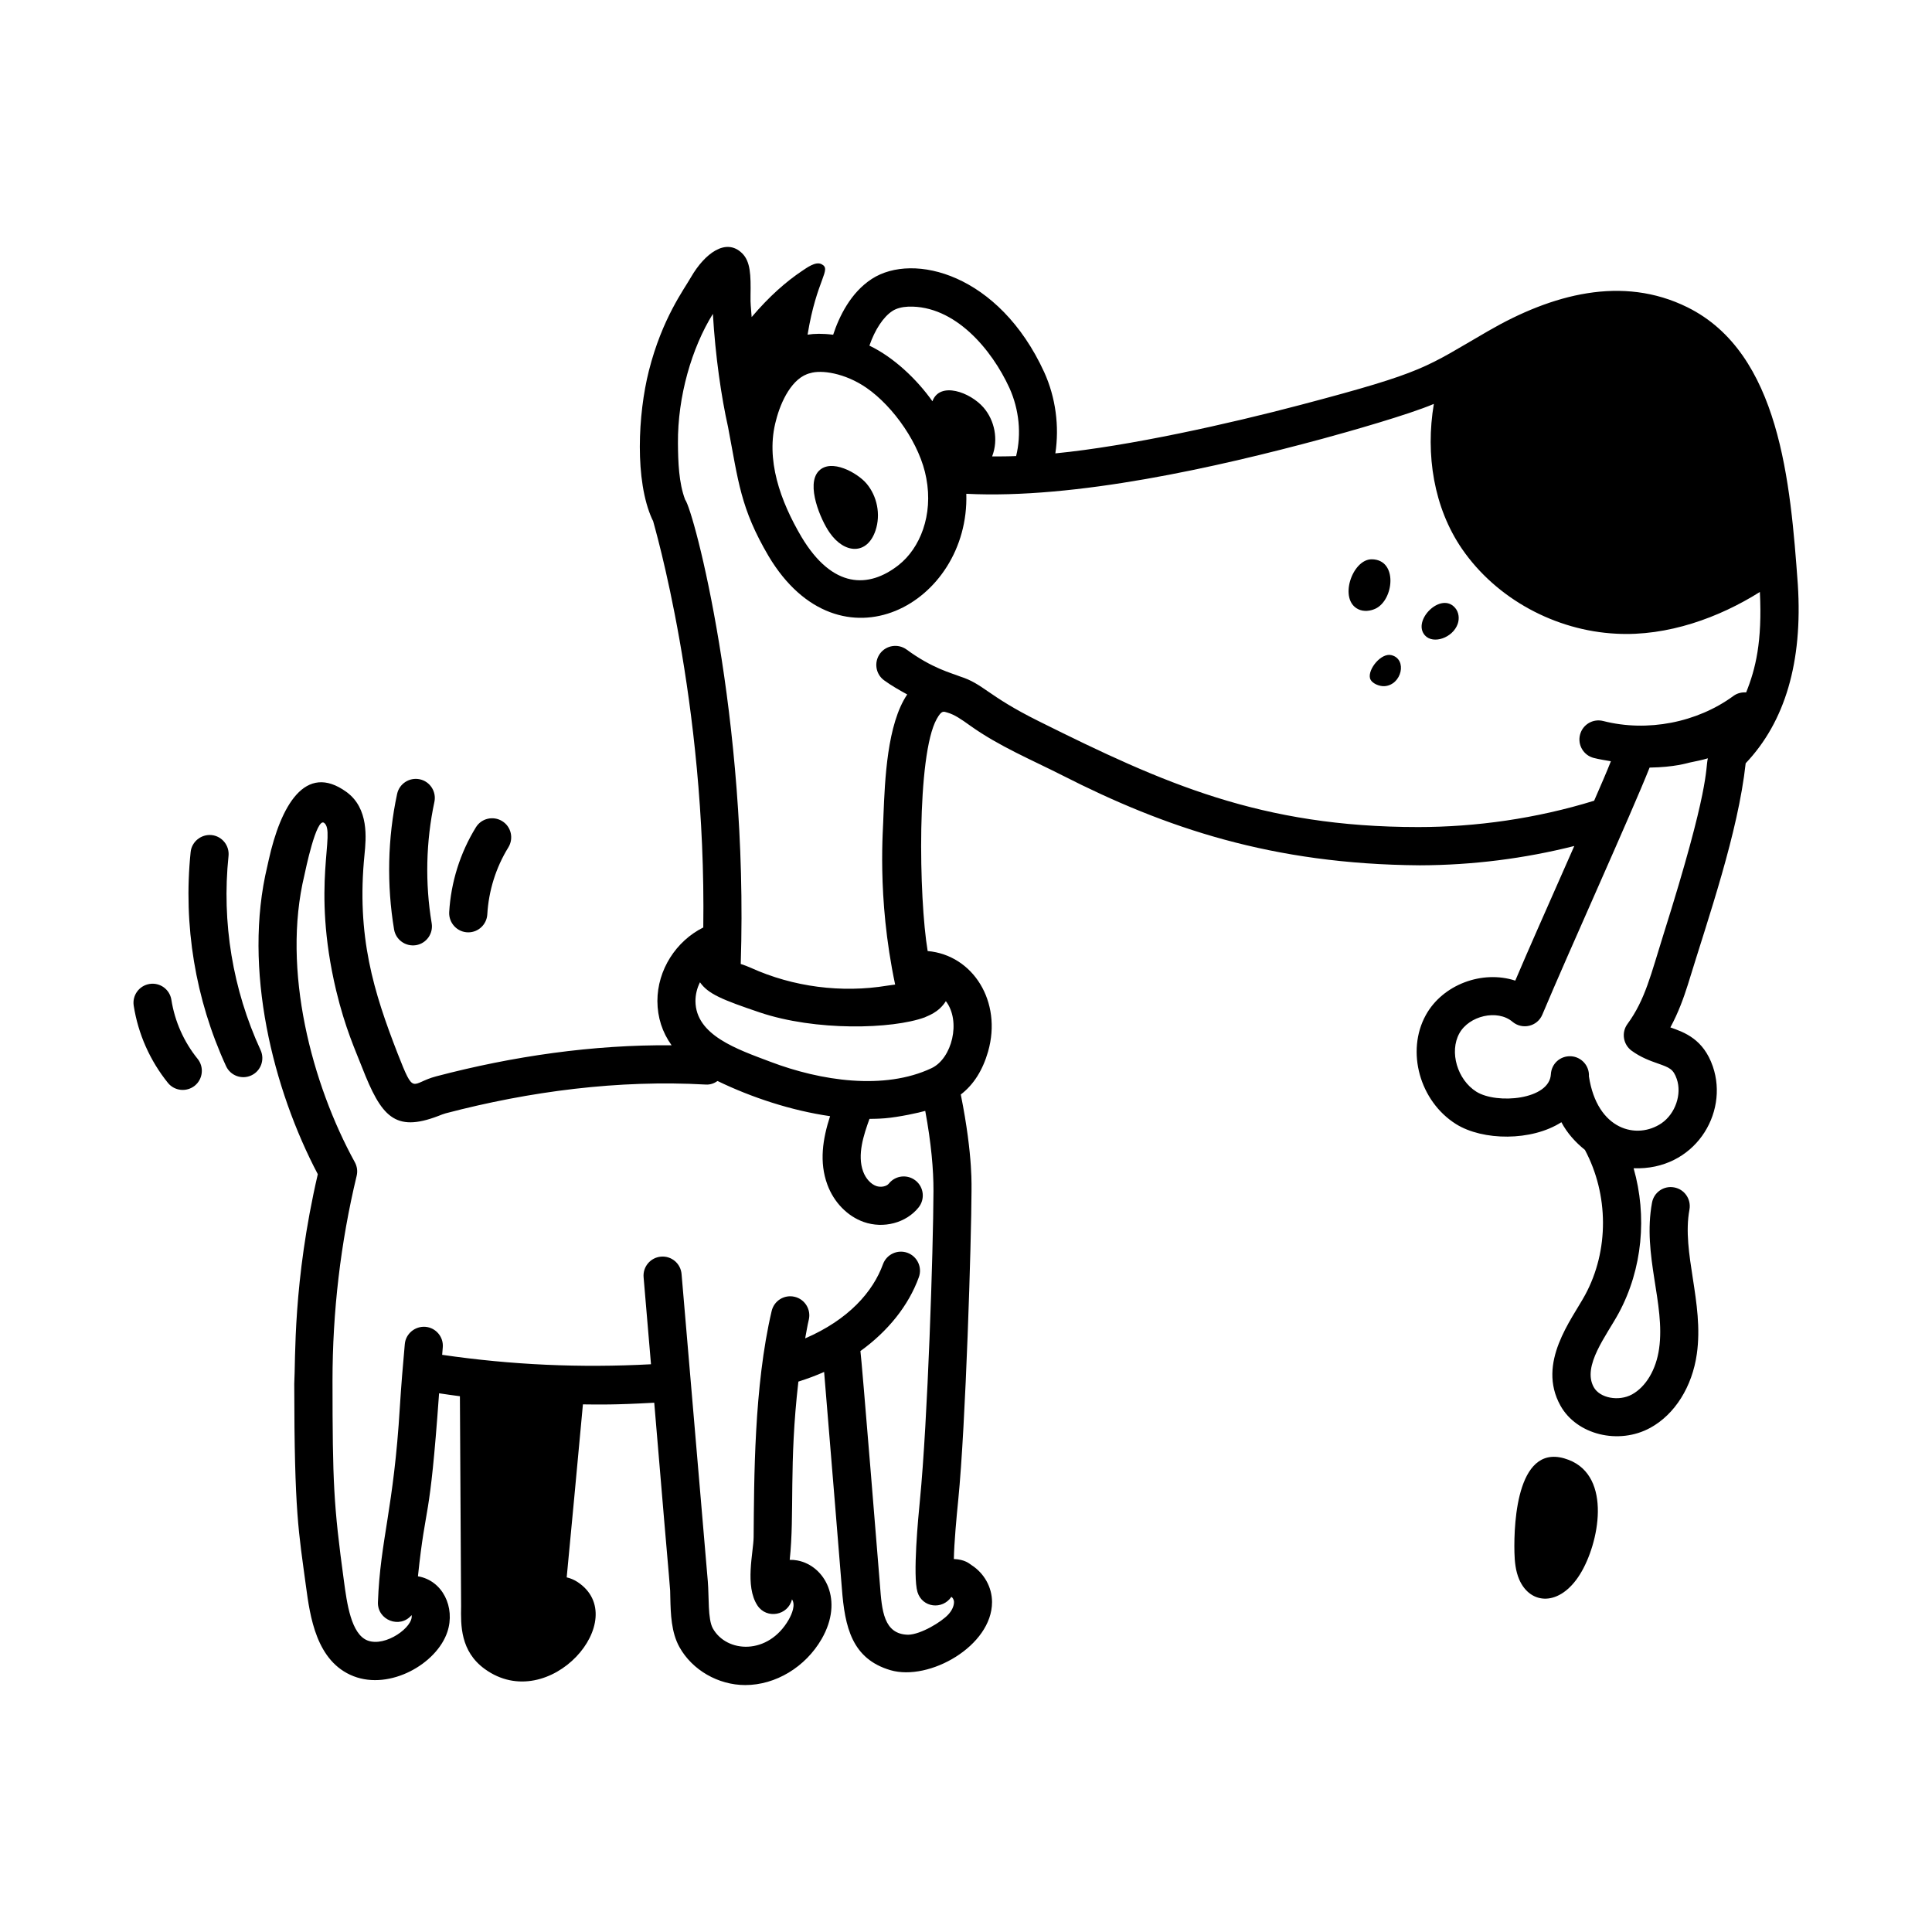 <?xml version="1.0" encoding="UTF-8"?>
<svg width="1200pt" height="1200pt" version="1.1" viewBox="0 0 1200 1200" xmlns="http://www.w3.org/2000/svg">
 <path d="m197.39 729.32c-15.609 67.359-13.734 114.94-14.625 130.26 0.047 80.719 2.766 91.922 7.266 125.58 2.531 18.703 6.328 46.922 29.578 55.969 22.688 8.812 51.703-7.734 58.266-27.562 5.062-15.281-3-31.922-18.281-34.5 5.062-48.188 7.125-29.438 13.125-113.67 4.312 0.609 8.625 1.312 12.938 1.828 0 1.594 0.797 139.13 0.75 130.36-0.234 11.812-0.516 28.031 14.672 39.047 40.125 29.109 92.156-31.312 57.609-54.047-2.016-1.312-4.312-2.297-6.703-2.859 1.453-14.531 7.594-80.578 10.078-107.44 9.75 0.094 19.031 0.375 44.297-1.031 11.203 133.78 9.703 110.81 9.984 121.18 0.234 10.031 0.562 21.422 5.672 30.609 7.922 14.25 24.094 23.578 40.875 23.578 18.844 0 37.406-11.156 47.484-28.688 13.828-24.047 2.016-45.422-15.094-48.703-1.594-0.281-3.141-0.422-4.781-0.375 3.094-28.453-0.562-59.438 5.391-110.72 5.625-1.781 10.969-3.75 15.984-6 3.844 45.984 10.641 129.47 11.016 134.29 1.828 24.281 6.281 43.922 30.188 50.953 24.094 7.031 63.094-15.094 63.094-42.281 0-9.375-5.016-18-12.656-22.922-1.594-1.031-3.984-3.516-11.062-3.844 0.188-10.078 1.688-26.484 2.719-36.562 4.688-46.969 8.156-161.86 8.25-191.76-0.141-1.828 1.219-20.859-6.656-60.188 7.922-6.094 13.547-14.906 16.969-26.719v-0.047c8.812-30.844-9.328-59.859-37.547-62.344-5.531-32.906-6.891-121.74 5.625-144.14 3.141-5.578 4.172-4.688 6.75-3.938 4.312 1.266 8.203 3.891 14.203 8.203 17.906 12.75 38.109 21.141 57.047 30.75 63.984 32.578 130.36 55.219 222.1 55.875 32.859-0.094 65.016-4.219 95.906-12-20.438 46.359-27.562 62.25-36.656 83.625-20.484-6.703-45.094 2.438-55.547 21.375-12.422 22.5-3.844 53.531 18.75 67.734 16.641 10.406 46.922 10.734 65.438-1.172 3.562 6.75 8.719 12.469 14.625 17.203 14.766 27.703 15.094 62.391 0.141 90.047-8.297 15.328-30.188 42.188-15.328 68.812 10.078 18.094 36.188 24.516 55.828 13.734 15.234-8.344 26.016-25.547 28.875-45.938 4.5-31.828-9.562-62.766-4.594-89.578 1.172-6.422-3.047-12.609-9.469-13.781-6.516-1.219-12.609 3.047-13.781 9.469-6.047 32.672 8.344 62.859 4.406 90.609-1.828 13.078-8.156 23.719-16.828 28.5-8.25 4.5-20.016 2.297-23.766-4.5-7.359-13.172 8.016-32.156 15.516-46.031 14.766-27.375 17.719-60.281 9.234-89.953 37.688 1.453 59.297-33.891 49.219-63.188-5.859-17.062-17.625-21.188-26.203-24.234-0.047 0-0.141-0.047-0.188-0.047 5.016-9.234 8.25-18.328 10.828-26.438 12.844-42 31.219-94.312 35.953-137.63 24.469-25.781 35.484-62.953 32.391-111.05-4.594-63.141-11.062-143.72-68.578-172.18-40.453-20.016-84.188-8.109-123.61 14.672-39.656 22.922-38.391 25.312-116.77 45.984-44.203 11.672-106.5 25.641-152.21 30.094 2.531-16.688 0.281-34.594-6.938-50.484-28.031-61.031-81.234-74.531-106.97-57.938-13.312 8.578-20.438 23.625-24.094 34.734-6.75-0.844-11.625-0.703-15.891-0.047 5.672-34.781 15.234-40.453 8.672-43.781-3.703-1.922-9.281 2.344-12.141 4.219-9.75 6.516-20.297 15.703-31.266 28.641-0.469-7.031-0.797-7.594-0.703-13.359 0.234-12.938-0.047-21.141-5.203-26.25-10.078-9.938-23.297 0.234-31.688 14.672-4.406 7.781-18 25.688-26.25 58.312-6.797 26.859-8.859 68.156 2.062 92.203 0.188 0.375 0.375 0.75 0.562 1.078 0.328 1.641 33.141 111.61 31.172 252.47-16.922 8.438-28.5 26.344-28.5 45.703 0.047 10.219 3.047 19.406 8.812 27.469-48.75-0.422-98.391 6.703-146.29 19.312-15.75 4.125-13.312 12.75-23.906-14.297-14.766-38.016-25.641-72.656-20.531-123.52 0.984-9.984 2.859-28.641-11.25-38.859-25.641-18.562-40.828 8.766-48.281 42.375l-0.797 3.609c-15.469 63.984 3.703 139.08 31.312 191.44zm835.78-148.78c-7.688 24.422-11.25 40.359-22.312 55.453-3.891 5.297-2.719 12.703 2.531 16.594 5.859 4.266 11.672 6.328 16.359 7.969 7.125 2.531 9.562 3.375 11.719 9.609 3.281 9.469-0.891 21.562-9.422 27.469-15.234 10.406-40.031 4.453-45.141-29.109 0.375-6.516-4.641-12.094-11.156-12.469-6.703-0.328-12.094 4.641-12.469 11.156-0.844 15.938-33.656 18.75-46.266 10.875-11.859-7.453-16.922-24.75-10.594-36.234 6.047-10.969 23.625-15.141 33-7.219 6.047 5.109 15.469 3 18.562-4.453 16.219-38.672 55.5-125.34 66.609-153.42 15.609-0.234 23.391-2.812 25.172-3.188 3.703-0.797 7.406-1.453 11.016-2.578-1.688 7.172 1.594 16.969-27.609 109.55zm-478.82-387.42c2.484-1.594 5.859-2.484 9.891-2.672 28.922-0.844 51.797 26.672 62.719 50.484 6.094 13.453 7.547 28.781 4.172 42.328-4.969 0.234-9.938 0.234-14.906 0.234 4.078-10.5 1.5-22.453-5.297-30.328-8.297-9.609-27.188-16.453-31.781-3.938-9.703-13.688-24.047-27.328-39.141-34.547 3.422-9.891 8.625-17.859 14.344-21.562zm-16.172 47.766c16.828 11.625 33.422 35.25 37.172 56.203 4.312 22.828-3.797 43.359-17.297 53.953-18.375 14.391-40.875 14.859-60.281-17.625-12.984-22.078-22.5-48.047-15.703-72.562 2.859-11.25 9.891-26.484 21.281-29.109 6.609-2.062 21.234-0.234 34.828 9.141zm-112.64 69.422c-3.938-10.359-4.359-23.438-4.453-35.016-0.234-28.969 8.578-59.25 21.703-80.344 1.547 26.297 5.203 51.516 9.422 70.312 6.422 33.703 7.641 50.344 25.172 80.156 44.156 74.062 124.92 29.578 122.81-38.719 67.5 3.422 155.34-16.359 221.21-34.172 16.078-4.359 53.766-15.047 69.188-21.656-5.297 31.453-0.047 64.5 17.484 90.047 21.375 31.078 58.078 50.812 95.812 52.688 31.875 1.734 63.984-10.031 89.203-25.922 1.547 30.797-2.672 47.906-8.531 62.391-2.672-0.188-5.438 0.422-7.781 2.109-22.688 16.688-53.672 22.641-80.953 15.656-6.375-1.641-12.797 2.156-14.438 8.484s2.156 12.797 8.484 14.438c3.516 0.891 7.125 1.453 10.688 2.062-2.672 6.797-6.375 15.234-10.406 24.516-35.953 11.109-73.547 16.359-109.27 16.359-97.734 0-158.11-27.094-235.64-65.719-32.203-15.984-34.266-23.156-49.031-27.844-5.344-2.156-17.156-4.969-33.094-16.688-5.297-3.844-12.703-2.719-16.547 2.531-3.844 5.297-2.719 12.703 2.531 16.547 4.547 3.328 9.469 6.094 14.391 8.812-12.469 18.375-13.875 52.875-14.766 75.281 0.047 6.516-4.406 49.688 7.266 104.91-1.734 0.234-3.422 0.469-4.781 0.656-28.547 4.734-58.641 0.797-84.75-11.016-2.016-0.938-4.172-1.688-6.375-2.438 4.922-153.32-29.203-281.63-34.547-288.42zm9.234 299.81c5.109 7.266 13.828 10.828 36.938 18.656 34.875 11.812 82.547 10.453 102.61 3.141h0.047c1.594-0.938 8.531-2.766 13.125-10.078 9.562 12.469 3.844 35.625-8.906 41.625-29.391 13.875-68.859 7.875-99.984-3.938-20.859-7.875-46.5-16.5-46.641-37.734 0-4.031 0.984-8.062 2.812-11.672zm-245.68-66.656c0.516-2.297 7.359-35.812 12.188-32.391 7.594 5.531-8.203 38.109 7.5 104.11 5.625 23.531 12.094 37.453 16.078 47.719 11.906 30.516 20.297 40.594 47.297 30.281 1.781-0.703 3.422-1.359 4.688-1.688 52.125-13.688 107.44-20.906 161.44-17.859 2.859 0.188 5.344-0.75 7.406-2.203 21.328 10.312 45.891 18.375 69.891 21.844-4.594 14.109-6.844 28.547-1.688 42.516 4.031 10.969 12.469 19.641 22.594 23.203 12.281 4.312 26.344 0.609 34.078-9.047 4.078-5.109 3.281-12.562-1.828-16.641-5.109-4.078-12.562-3.281-16.641 1.828-1.453 1.828-4.969 2.484-7.781 1.547-3.469-1.219-6.609-4.688-8.203-9.047-3.797-10.312 0.328-22.688 3.938-32.672 7.359-0.094 6.516-0.234 9.562-0.375 8.953-0.75 21.375-3.516 25.078-4.594 3.703 19.969 5.156 36.469 5.109 49.828-0.141 36.656-3.562 142.6-8.438 192.24-1.031 10.359-4.5 46.734-1.5 56.766 3 9.844 15.562 11.156 21.047 3 0.75 0.375 1.641 1.781 1.641 3.234 0 2.438-1.266 5.25-3.469 7.641-4.219 4.688-17.203 12.516-24.984 12.656-15.328-0.234-16.359-15.328-17.531-30.797-0.234-2.906-11.438-141.37-12.141-145.4 17.062-12.281 29.906-28.219 36.281-45.844 2.25-6.141-0.938-12.938-7.078-15.188-6.141-2.203-12.938 0.938-15.188 7.078-6.188 17.109-21.375 34.453-48.328 46.078 0.75-3.844 1.312-7.734 2.25-11.578 1.5-6.375-2.438-12.75-8.812-14.25-6.422-1.5-12.75 2.438-14.25 8.812-11.062 46.969-10.875 104.95-11.203 140.44-0.094 9.422-5.625 30.422 2.391 42.516 5.719 8.625 19.031 6.188 21.422-3.844 2.344 3.375 0 9.047-2.016 12.609-12.797 22.266-38.625 20.719-47.156 5.391-3.188-5.766-2.297-19.688-3.094-29.109-3.328-38.859-10.5-123.19-16.312-190.97-0.562-6.516-6.234-11.344-12.797-10.781-6.516 0.562-11.344 6.281-10.781 12.797l4.594 54.047c-43.875 2.344-86.578 0.422-129.71-5.859 0.141-1.5 0.234-3.047 0.375-4.547 0.609-6.516-4.219-12.281-10.734-12.844-6.422-0.516-12.281 4.219-12.844 10.734-1.172 12.891-2.25 25.781-3.047 38.672-3.844 64.031-12.188 82.641-13.641 121.6-0.422 11.203 13.688 16.688 20.906 8.062 1.406 7.172-16.172 20.062-27.375 15.75-10.219-3.984-12.797-23.109-14.672-37.078-6.422-47.203-7.031-60.938-7.078-124.26 0-42.891 5.016-85.734 15-127.26 0.703-2.859 0.281-5.859-1.125-8.438-26.625-48.422-45.562-119.39-31.312-178.4z"/>
 <path d="m258.42 587.06c6.422-1.078 10.781-7.172 9.703-13.641-4.172-24.75-3.562-50.812 1.688-75.328 1.359-6.422-2.719-12.703-9.094-14.062s-12.703 2.719-14.062 9.094c-5.906 27.422-6.516 56.531-1.875 84.234 1.078 6.328 7.078 10.734 13.641 9.703z"/>
 <path d="m290.86 579.1c6.234 0 11.438-4.875 11.812-11.156 0.844-14.719 5.344-29.109 13.078-41.625 3.422-5.578 1.734-12.891-3.844-16.312s-12.891-1.734-16.312 3.844c-9.797 15.891-15.516 34.125-16.594 52.734-0.328 6.703 5.016 12.516 11.859 12.516z"/>
 <path d="m156.05 667.97c5.953-2.719 8.531-9.75 5.812-15.703-17.344-37.641-24.234-79.359-19.922-120.61 0.656-6.516-4.078-12.328-10.547-12.984-6.422-0.609-12.328 4.078-12.984 10.547-4.688 45.469 2.906 91.406 21.984 132.94 2.719 5.953 9.75 8.531 15.656 5.812z"/>
 <path d="m120.98 674.34c5.062-4.125 5.859-11.578 1.781-16.641-8.531-10.547-14.203-23.25-16.312-36.703-1.031-6.469-7.031-10.875-13.547-9.844-6.469 1.031-10.875 7.078-9.844 13.547 2.766 17.578 10.125 34.125 21.281 47.953 4.078 4.969 11.484 5.812 16.641 1.688z"/>
 <path d="m843.79 378.47c3.234 1.5 7.125 1.125 10.359-0.328 11.672-5.25 14.297-30.609-2.109-30.75-12.141-0.141-20.859 25.219-8.25 31.078z"/>
 <path d="m905.39 387.56c1.172-3.281 0.75-7.219-1.5-9.891-8.719-10.547-27.047 7.781-18.844 16.969 5.156 5.719 17.297 1.547 20.344-7.078z"/>
 <path d="m850.92 421.22c0.844 3.328 6.047 5.203 9.047 4.969 10.734-0.75 14.297-16.781 4.266-19.266-6.375-1.594-14.672 8.719-13.312 14.297z"/>
 <path d="m543.79 329.53c3.328-9.891 1.078-21.422-5.719-29.344-5.578-6.469-21.797-15.656-29.531-7.641-8.203 8.531 1.312 30.516 6.703 38.203 9.281 13.453 23.391 14.062 28.547-1.219z"/>
 <path d="m940.64 964.22c0.141 5.719 0.703 11.531 2.953 16.781 6.891 15.938 25.266 17.016 37.828-3.281 11.766-18.938 20.016-60.562-7.078-70.969-31.688-12.234-34.172 37.781-33.703 57.469z"/>
</svg>
